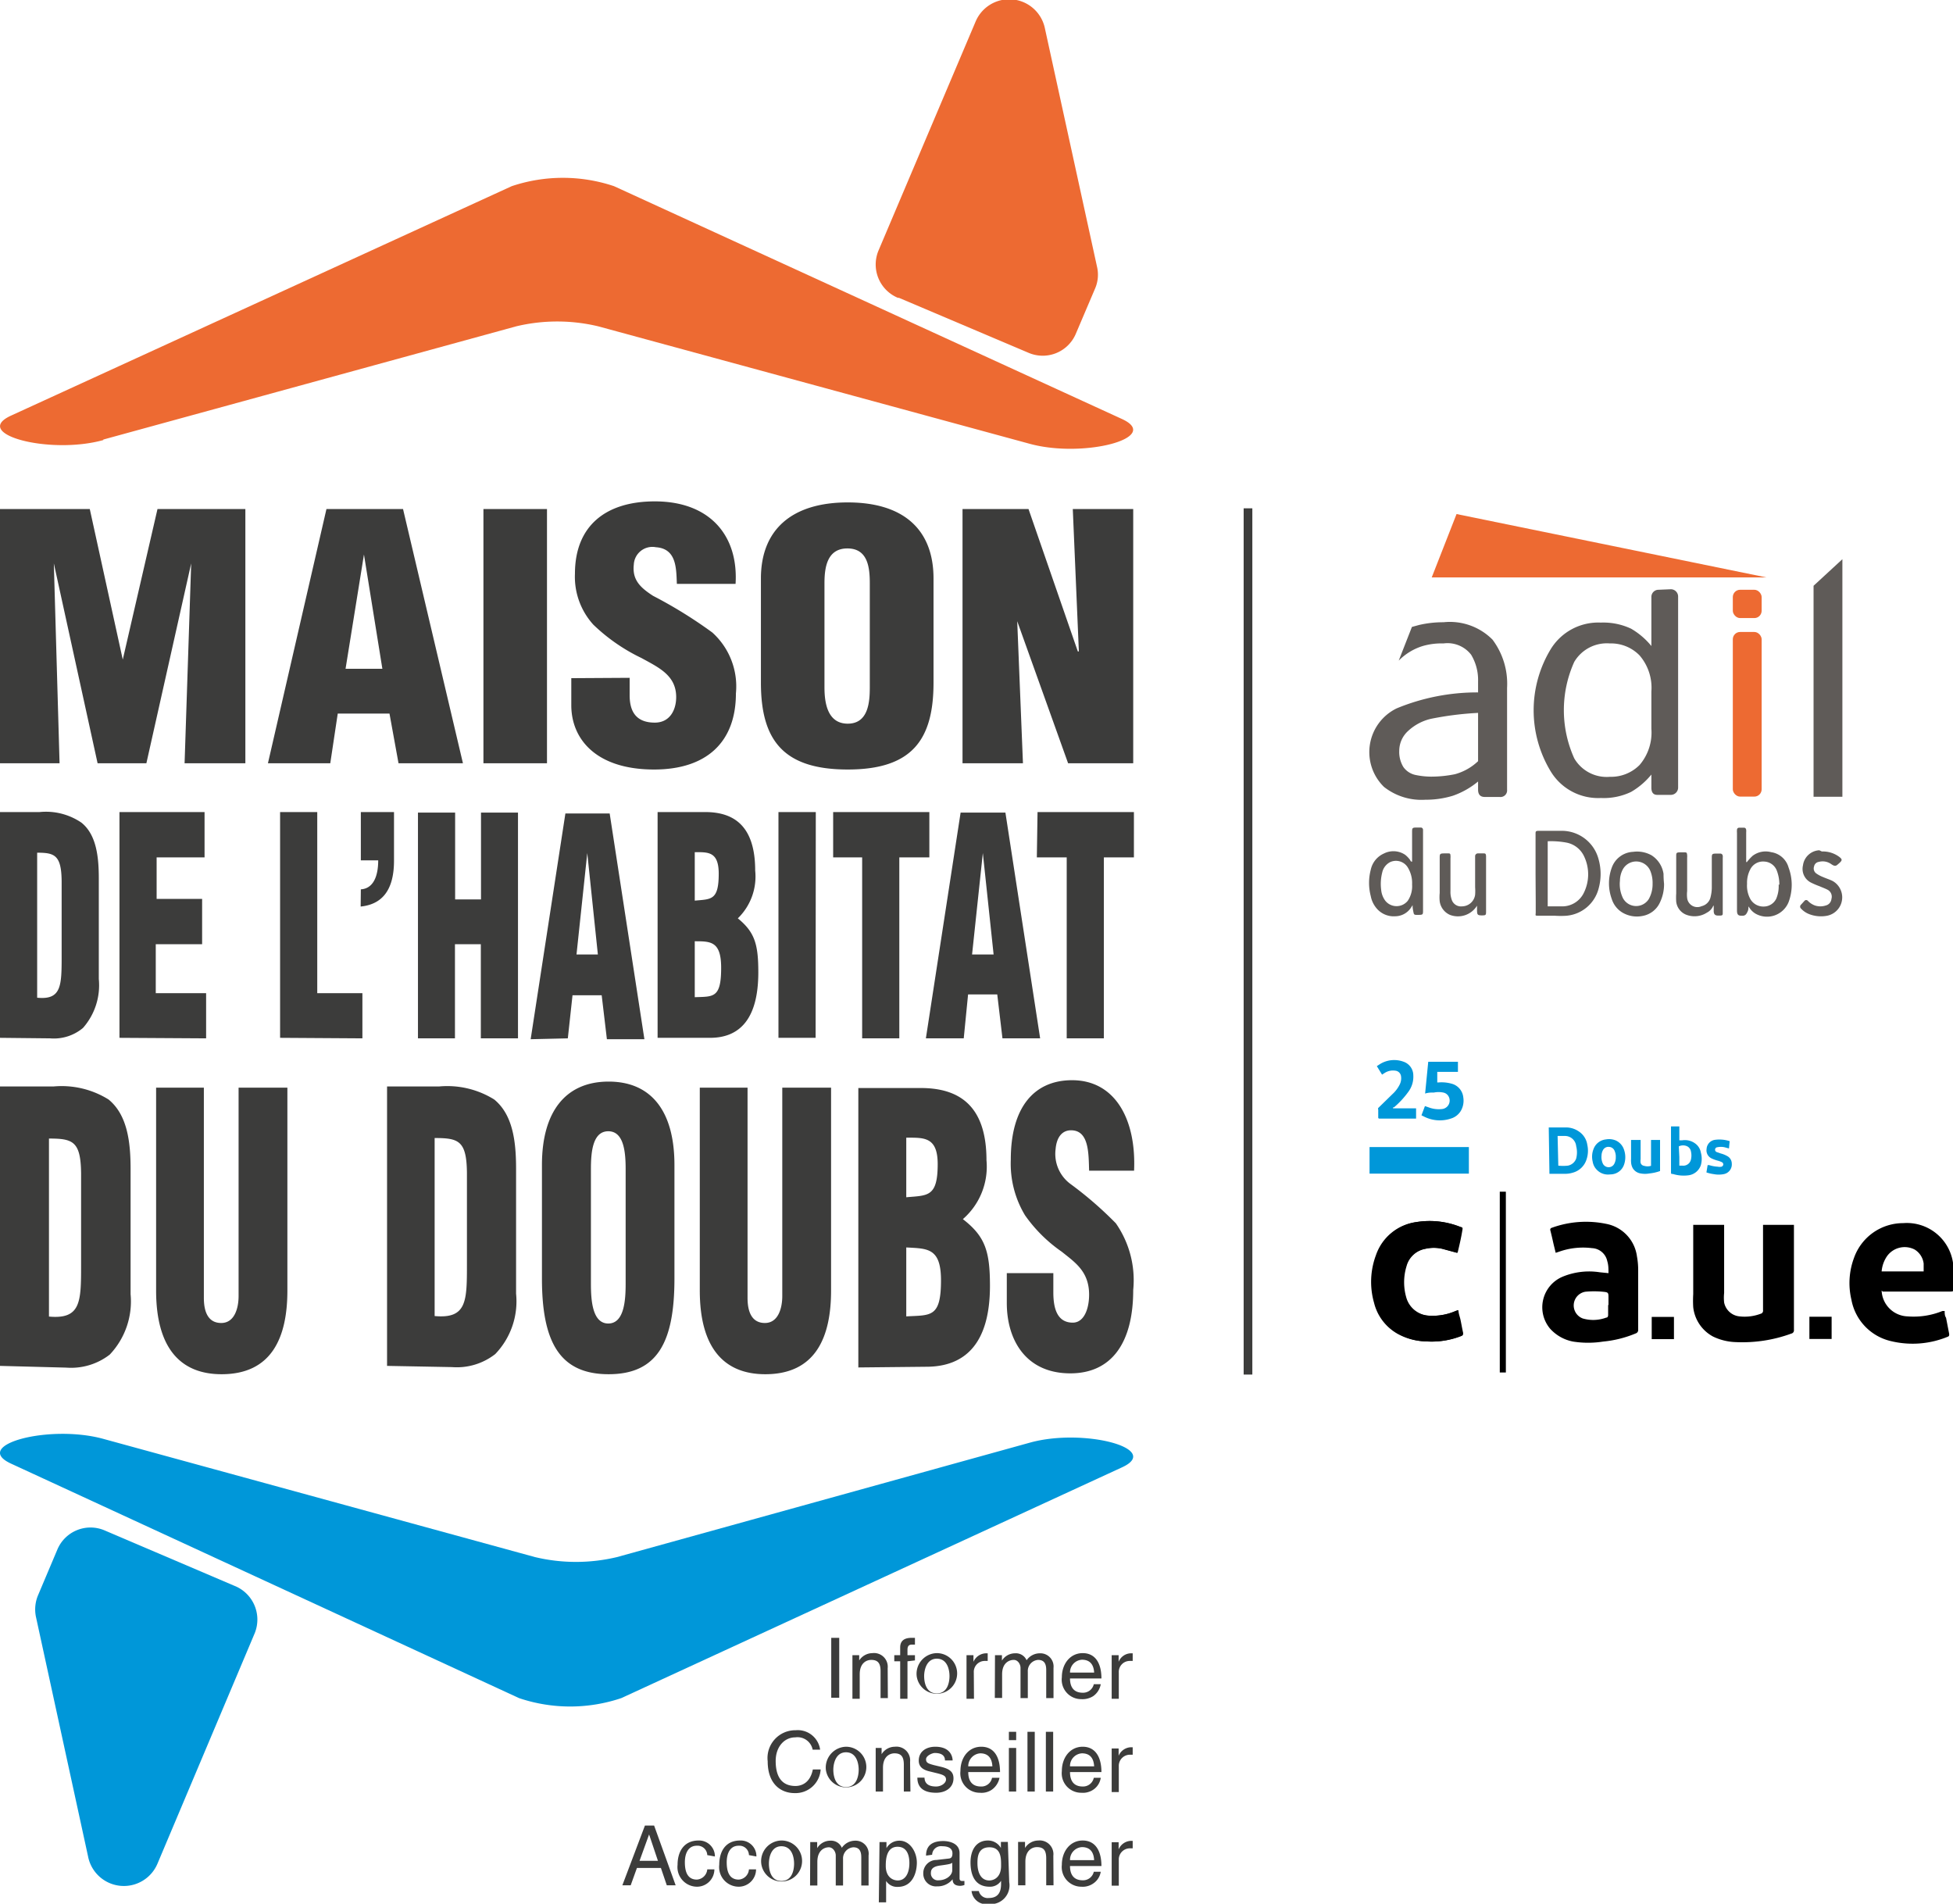 <svg id="Calque_1" data-name="Calque 1" xmlns="http://www.w3.org/2000/svg" viewBox="0 0 112.47 109.62"><defs><style>.cls-1{fill:#3c3c3b;}.cls-2{fill:#0097d9;}.cls-3{fill:#ed6a32;}.cls-4{fill:#5f5b58;}</style></defs><title>MHD_logo_horizontal</title><path class="cls-1" d="M116.08,74.64h3.75V60h-3.48l.35,8.2h-.06L113.8,60H110V74.64h3.48l-.33-8.18,0,0ZM108.33,64c0-2.82-1.73-4.38-4.94-4.38s-5,1.56-5,4.38v6c0,3.31,1.29,5,5,5s4.94-1.72,4.94-5Zm-3.67,6.27c0,.84-.08,2.09-1.27,2.09s-1.34-1.25-1.34-2.09v-6c0-.9.15-2,1.32-2s1.29,1.08,1.29,2Zm-17.19-.53v1.56c0,1.94,1.42,3.7,4.77,3.7,3,0,4.71-1.56,4.71-4.38a4.18,4.18,0,0,0-1.36-3.51A26.15,26.15,0,0,0,92.18,65c-.73-.47-1.21-.92-1.11-1.8a1.07,1.07,0,0,1,1.27-1c1.21.08,1.17,1.25,1.21,2.11h3.38c.17-2.76-1.46-4.75-4.65-4.75-2.83,0-4.6,1.41-4.6,4.17a4.1,4.1,0,0,0,1.06,2.93,10.55,10.55,0,0,0,2.77,1.92c1,.55,2,1,2,2.25,0,.75-.37,1.47-1.23,1.47-1.16,0-1.45-.74-1.45-1.58v-1ZM86.07,60H82.41V74.64h3.66ZM76.59,69.2H74.47l1.06-6.58h0Zm-3,5.44.43-2.86H77l.52,2.86h3.71L77.78,60H73.37L70,74.64Zm-15.59,0-.33-11.51h0l2.52,11.51H63l2.58-11.51h0l-.38,11.51h3.5V60H63.64l-2,8.67h0L59.74,60H54.57V74.64Z" transform="translate(-54.57 -30.69)"/><path class="cls-2" d="M68.06,122l-7.45-3.18a2.07,2.07,0,0,0-2.73,1.08l-1.12,2.65a2.1,2.1,0,0,0-.12,1.24l3,13.79a2.1,2.1,0,0,0,4,.42l5.6-13.27A2.09,2.09,0,0,0,68.06,122" transform="translate(-54.57 -30.69)"/><path class="cls-2" d="M113.88,113.76,90.1,120.35a10.17,10.17,0,0,1-4.72,0l-24.87-6.81c-3.12-.85-7.62.36-5.3,1.43l29.25,13.5a9.21,9.21,0,0,0,5.89,0l28.84-13.29c2.32-1.07-2.21-2.28-5.31-1.42" transform="translate(-54.57 -30.69)"/><path class="cls-3" d="M106.34,47.84,113.79,51a2.07,2.07,0,0,0,2.73-1.08l1.12-2.63a2,2,0,0,0,.11-1.22l-3-13.72a2.1,2.1,0,0,0-4-.41l-5.59,13.18a2.08,2.08,0,0,0,1.12,2.72" transform="translate(-54.57 -30.69)"/><path class="cls-3" d="M60.52,56,84.3,49.48a10.17,10.17,0,0,1,4.72,0l24.87,6.77c3.11.84,7.61-.36,5.3-1.43L89.93,41.41a9.27,9.27,0,0,0-5.89,0L55.21,54.62c-2.32,1.06,2.21,2.27,5.31,1.41" transform="translate(-54.57 -30.69)"/><path class="cls-1" d="M119,137.8a.64.64,0,0,1,.64-.68h.16v-.43l-.11,0a.8.8,0,0,0-.7.49h0v-.41h-.4v2.5H119Zm-2.81,0a.73.73,0,0,1,.69-.75c.52,0,.68.36.7.75Zm1.37.67a.63.63,0,0,1-.64.49c-.49,0-.73-.3-.73-.82H118c0-.89-.36-1.47-1.08-1.47s-1.2.62-1.2,1.4a1.13,1.13,0,0,0,1.12,1.26,1.06,1.06,0,0,0,.68-.18,1,1,0,0,0,.44-.68Zm-2.33-.92a.79.79,0,0,0-.87-.88.91.91,0,0,0-.76.43h0v-.35h-.4v2.5h.42v-1.36c0-.68.42-.84.66-.84.42,0,.54.22.54.66v1.54h.42Zm-2.62-.8h-.4v.35h0a.85.85,0,0,0-.75-.43c-.67,0-1,.55-1,1.26s.24,1.4,1.1,1.4a.75.75,0,0,0,.66-.34v0h0v.11c0,.29,0,.88-.71.88a.52.52,0,0,1-.57-.4h-.42a.86.86,0,0,0,1,.75,1.08,1.08,0,0,0,1.17-1.26ZM110.86,138c0-.32,0-.94.69-.94s.67.66.67,1.07c0,.66-.41.84-.68.84-.46,0-.68-.42-.68-1m-1.45.4c0,.33-.38.59-.78.59a.4.4,0,0,1-.45-.44c0-.32.33-.38.53-.41.53-.07.63-.1.7-.16Zm-1.16-.88a.51.51,0,0,1,.58-.49c.4,0,.59.15.59.41s-.12.29-.22.3l-.7.08a.76.76,0,0,0-.76.79.73.73,0,0,0,.79.73,1.11,1.11,0,0,0,.9-.41c0,.19.07.38.45.38a.78.78,0,0,0,.23-.05V139l-.14,0c-.09,0-.14-.05-.14-.15v-1.45c0-.64-.73-.7-.93-.7-.62,0-1,.24-1,.84Zm-3.07,2.74h.42V139h0a.75.75,0,0,0,.67.34c.85,0,1.1-.81,1.1-1.4s-.38-1.26-1-1.26a.85.85,0,0,0-.75.43h0v-.35h-.4Zm.4-2.13c0-.41.07-1.07.68-1.07s.68.62.68.94c0,.55-.21,1-.67,1-.27,0-.69-.18-.69-.84m-4.36,1.13h.42v-1.36c0-.68.42-.84.66-.84s.4.26.4.47v1.73h.42v-1.53a.64.64,0,0,1,.59-.67c.36,0,.46.24.46.58v1.62h.42v-1.73a.75.75,0,0,0-.77-.85.93.93,0,0,0-.77.41.67.67,0,0,0-.66-.41.88.88,0,0,0-.76.43h0v-.35h-.4ZM98.85,138c0-.34.12-1,.72-1s.73.62.73,1-.12,1-.73,1-.72-.63-.72-1m-.44,0a1.18,1.18,0,1,0,1.16-1.33A1.19,1.19,0,0,0,98.41,138m-.28-.41a.9.9,0,0,0-.94-.92c-.83,0-1.2.62-1.2,1.4a1.13,1.13,0,0,0,1.12,1.26,1,1,0,0,0,1-1h-.41a.63.63,0,0,1-.59.59c-.58,0-.69-.53-.69-1s.17-.95.69-.95a.55.55,0,0,1,.59.54Zm-2.39,0a.91.91,0,0,0-.94-.92c-.83,0-1.21.62-1.21,1.4a1.13,1.13,0,0,0,1.12,1.26,1,1,0,0,0,1-1h-.41a.64.64,0,0,1-.6.59c-.58,0-.69-.53-.69-1s.17-.95.69-.95a.56.56,0,0,1,.6.54Zm-4.34.25.55-1.52h0l.51,1.52Zm1.23.41.34,1h.51l-1.24-3.44h-.53l-1.3,3.44h.48l.36-1Z" transform="translate(-54.57 -30.69)"/><path class="cls-1" d="M119,132.4a.64.64,0,0,1,.64-.67h.16v-.43l-.11,0a.8.8,0,0,0-.7.49h0v-.42h-.4v2.51H119Zm-2.81,0a.73.73,0,0,1,.69-.75c.52,0,.68.36.7.75Zm1.37.66a.63.63,0,0,1-.64.5c-.49,0-.73-.3-.73-.83H118c0-.88-.36-1.46-1.08-1.46s-1.2.62-1.2,1.4a1.12,1.12,0,0,0,1.12,1.25,1.07,1.07,0,0,0,.68-.17,1,1,0,0,0,.44-.69Zm-2.34-2.65h-.42v3.44h.42Zm-1.06,0h-.42v3.44h.42Zm-1.07,0h-.42v.48h.42Zm0,.93h-.42v2.51h.42Zm-2.76,1.06a.74.74,0,0,1,.69-.75c.52,0,.68.36.7.75Zm1.37.66a.62.62,0,0,1-.64.5c-.49,0-.73-.3-.73-.83h1.83c0-.88-.35-1.46-1.08-1.46s-1.2.62-1.2,1.4a1.12,1.12,0,0,0,1.12,1.25,1.05,1.05,0,0,0,.68-.17,1.11,1.11,0,0,0,.45-.69Zm-2.27-1c0-.13-.06-.79-1-.79-.49,0-.95.25-.95.8,0,.35.23.52.58.61l.49.12c.36.09.5.16.5.36s-.27.4-.57.4c-.6,0-.66-.32-.67-.51h-.41c0,.3.09.87,1.08.87.57,0,1-.31,1-.83,0-.34-.18-.53-.7-.66l-.42-.1c-.33-.09-.46-.13-.46-.34s.37-.36.5-.36c.53,0,.59.27.59.43Zm-2.45.08a.79.79,0,0,0-.88-.87.9.9,0,0,0-.76.43h0v-.36H105v2.51h.42v-1.37c0-.68.42-.83.66-.83.41,0,.54.22.54.66v1.54H107Zm-4.42.45c0-.33.13-1,.73-1s.73.63.73,1-.12,1-.73,1-.73-.62-.73-1m-.43,0a1.17,1.17,0,1,0,1.16-1.32,1.2,1.2,0,0,0-1.16,1.32m-.33-1.15a1.3,1.3,0,0,0-1.41-1.12,1.6,1.6,0,0,0-1.61,1.79c0,1.32.77,1.83,1.55,1.83a1.45,1.45,0,0,0,1.5-1.36h-.45c-.16.8-.68.95-1,.95-.85,0-1.14-.62-1.14-1.44s.5-1.36,1.13-1.36a.89.89,0,0,1,1,.71Z" transform="translate(-54.57 -30.69)"/><path class="cls-1" d="M119,127a.63.63,0,0,1,.64-.67h.16v-.44h-.11a.78.78,0,0,0-.7.49h0V126h-.4v2.51H119Zm-2.81,0a.73.73,0,0,1,.69-.74c.52,0,.68.36.7.74Zm1.37.67a.63.63,0,0,1-.64.49c-.49,0-.73-.3-.73-.82H118c0-.89-.36-1.46-1.08-1.46s-1.2.62-1.2,1.39a1.12,1.12,0,0,0,1.12,1.26,1.15,1.15,0,0,0,.68-.17,1.06,1.06,0,0,0,.44-.69Zm-5.7.79h.42V127.1c0-.68.43-.83.67-.83s.39.25.39.46v1.74h.42v-1.53a.64.64,0,0,1,.59-.67c.36,0,.47.23.47.58v1.62h.42v-1.74a.76.76,0,0,0-.78-.84.93.93,0,0,0-.77.4.67.67,0,0,0-.66-.4.89.89,0,0,0-.76.42h0V126h-.4ZM110.65,127a.63.63,0,0,1,.64-.67h.16v-.44h-.11a.81.81,0,0,0-.71.49h0V126h-.4v2.51h.43Zm-2.86.2c0-.33.13-1,.73-1s.73.63.73,1-.12,1-.73,1-.73-.62-.73-1m-.43,0a1.17,1.17,0,1,0,1.16-1.32,1.19,1.19,0,0,0-1.16,1.32m-.1-.9V126h-.43v-.31c0-.2.07-.3.25-.3h.18V125h-.2c-.41,0-.65.17-.65.55V126h-.34v.35h.34v2.16h.42v-2.16Zm-1.57.45a.79.79,0,0,0-.88-.87.92.92,0,0,0-.76.42h0V126h-.39v2.51h.42V127.1c0-.68.42-.83.66-.83.41,0,.54.22.54.65v1.55h.42ZM102.9,125h-.46v3.45h.46Z" transform="translate(-54.57 -30.69)"/><path class="cls-1" d="M112.55,104v1.72c0,2.12,1.09,4.05,3.66,4.05,2.34,0,3.62-1.71,3.62-4.8a5.73,5.73,0,0,0-1-3.84,21.29,21.29,0,0,0-2.62-2.27,2.15,2.15,0,0,1-.85-2c.06-.71.4-1.14,1-1.08.93.09.9,1.38.93,2.32h2.59c.13-3-1.12-5.21-3.57-5.21-2.17,0-3.53,1.54-3.53,4.57a5.76,5.76,0,0,0,.82,3.21,8.47,8.47,0,0,0,2.12,2.1c.74.6,1.57,1.12,1.57,2.47,0,.81-.29,1.61-.94,1.61-.9,0-1.12-.82-1.12-1.74V104Zm-4.64,5.39c2.29,0,3.67-1.4,3.67-4.66,0-2-.28-2.85-1.56-3.84v0a4,4,0,0,0,1.36-3.39c0-3.23-1.66-4.16-3.79-4.16H104v16.09Zm-1.15-13.19c1,0,1.81-.07,1.81,1.52,0,1.91-.58,1.8-1.81,1.91Zm0,6.32c1.2.07,2,0,2,1.89,0,2.17-.59,2-2,2.08ZM94.87,105c0,3.3,1.39,4.82,3.77,4.82,2.88,0,3.79-2.1,3.79-4.82V93.32H99.62v12c0,.69-.23,1.55-1,1.55s-1-.67-1-1.44V93.32H94.87Zm-1.46-7.23c0-3.09-1.33-4.8-3.79-4.8s-3.84,1.71-3.84,4.8v6.54c0,3.62,1,5.51,3.84,5.51s3.79-1.89,3.79-5.51ZM90.6,104.6c0,.92-.07,2.3-1,2.3s-1-1.38-1-2.3V98c0-1,.11-2.17,1-2.17s1,1.18,1,2.17Zm-11-8.38c1.38,0,1.84.15,1.86,2v5.25c0,2.14,0,3.17-1.86,3Zm1,13.19a3.59,3.59,0,0,0,2.49-.75,4.38,4.38,0,0,0,1.2-3.48V98c0-1.54-.17-3.11-1.26-4a5.12,5.12,0,0,0-3.17-.75h-3v16.09ZM63.56,105c0,3.3,1.39,4.82,3.77,4.82,2.88,0,3.79-2.1,3.79-4.82V93.32H68.31v12c0,.69-.23,1.55-1,1.55s-1-.67-1-1.44V93.32H63.56Zm-6.17-8.75c1.37,0,1.83.15,1.85,2v5.25c0,2.14,0,3.17-1.85,3Zm1,13.19a3.63,3.63,0,0,0,2.5-.75,4.45,4.45,0,0,0,1.2-3.48V98c0-1.54-.18-3.11-1.27-4a5.11,5.11,0,0,0-3.16-.75H54.57v16.09Z" transform="translate(-54.57 -30.69)"/><path class="cls-1" d="M114.28,80.06H116V90.48h2.14V80.06h1.73V77.45h-5.55Zm-2.49,5.59h-1.24l.62-5.84h0Zm-1.72,4.83.25-2.53H112l.3,2.53h2.17l-2-13h-2.58l-2,13Zm-7.52-10.42h1.67V90.48h2.14V80.06h1.73V77.45h-5.54Zm-1-2.61H99.4v13h2.14Zm-6.09,13c1.74,0,2.78-1.13,2.78-3.77,0-1.61-.2-2.31-1.18-3.11v0a3.35,3.35,0,0,0,1-2.75c0-2.62-1.27-3.37-2.88-3.37H92.44v13Zm-.88-10.69c.76,0,1.38-.05,1.38,1.24,0,1.55-.44,1.46-1.38,1.55Zm0,5.13c.92,0,1.52,0,1.52,1.53,0,1.76-.45,1.65-1.52,1.69ZM89,85.65H87.77l.62-5.84h0Zm-1.73,4.83L87.54,88h1.68l.3,2.53h2.16l-2-13H87.13l-2,13Zm-6.5,0V85.06h1.49v5.42H84.4v-13H82.27v5H80.78v-5H78.64v13Zm-5.43-7.59c1.19-.12,1.92-.89,1.92-2.64v-2.8H75.35v2.78h1c0,1-.33,1.63-1,1.67Zm.1,7.59v-2.6H72.84V77.45H70.7v13Zm-9,0v-2.6h-2.9V85.06h2.67V82.45H63.59V80.06h2.76V77.45h-4.9v13ZM56.71,79.79c1,0,1.4.13,1.41,1.66V85.7c0,1.74,0,2.58-1.41,2.44Zm.74,10.69a2.61,2.61,0,0,0,1.9-.6,3.72,3.72,0,0,0,.91-2.82V81.27c0-1.25-.14-2.52-1-3.21a3.63,3.63,0,0,0-2.41-.61H54.57v13Z" transform="translate(-54.57 -30.69)"/><rect class="cls-1" x="71.62" y="29.27" width="0.5" height="49.88"/><path class="cls-4" d="M143,81V78.71c0-.14,0-.18.19-.18.45,0,.9,0,1.35,0a2.19,2.19,0,0,1,2.09,1.64,3.13,3.13,0,0,1,0,1.69,2.1,2.1,0,0,1-1.85,1.56,4.87,4.87,0,0,1-.66,0c-.3,0-.59,0-.89,0s-.22,0-.22-.2,0-.38,0-.57Zm.7-1.87v3.75c.3,0,.59,0,.87,0a1.38,1.38,0,0,0,1.22-.8,2.4,2.4,0,0,0,0-2.09,1.41,1.41,0,0,0-1-.78A4.92,4.92,0,0,0,143.72,79.13Z" transform="translate(-54.57 -30.69)"/><path class="cls-4" d="M155.17,80.33a2.82,2.82,0,0,1,.33-.36,1.24,1.24,0,0,1,1.07-.21,1.22,1.22,0,0,1,1,.88,2.84,2.84,0,0,1,0,2,1.34,1.34,0,0,1-1.92.65,1.05,1.05,0,0,1-.32-.31l-.07-.1c0,.11,0,.2-.05.3s-.1.24-.29.24-.32,0-.32-.3V78.64a.86.86,0,0,1,0-.16c0-.08.05-.13.13-.13H155c.08,0,.12.05.13.13a.62.62,0,0,1,0,.13v1.72Zm1.87,1.3a2.22,2.22,0,0,0-.14-.79.81.81,0,0,0-.73-.54.82.82,0,0,0-.81.46,1.64,1.64,0,0,0-.18.82,1.6,1.6,0,0,0,.19.88.86.86,0,0,0,.78.43.8.8,0,0,0,.71-.45A1.83,1.83,0,0,0,157,81.63Z" transform="translate(-54.57 -30.69)"/><path class="cls-4" d="M135.89,80.31V78.62c0-.25,0-.28.28-.28h.22a.13.13,0,0,1,.13.13v4.63c0,.25,0,.27-.27.27h-.09c-.11,0-.17,0-.19-.15a1.92,1.92,0,0,1-.05-.32l0-.09-.11.17a1.1,1.1,0,0,1-.88.47,1.29,1.29,0,0,1-1.08-.45,1.52,1.52,0,0,1-.34-.71,3,3,0,0,1,0-1.52,1.32,1.32,0,0,1,.75-.93,1.21,1.21,0,0,1,1.23.07,1.52,1.52,0,0,1,.3.32s0,.05.06.07Zm0,1.31a1.72,1.72,0,0,0-.26-1,.8.8,0,0,0-1-.29.88.88,0,0,0-.46.6,2.64,2.64,0,0,0-.06,1,1.22,1.22,0,0,0,.24.63.83.83,0,0,0,1.29,0A1.5,1.5,0,0,0,135.89,81.62Z" transform="translate(-54.57 -30.69)"/><path class="cls-4" d="M150.4,81.58a2.41,2.41,0,0,1-.23,1.06,1.36,1.36,0,0,1-1,.79,1.64,1.64,0,0,1-1.18-.2,1.4,1.4,0,0,1-.6-.77,2.62,2.62,0,0,1,0-1.81,1.37,1.37,0,0,1,1.23-.91,1.71,1.71,0,0,1,1.06.2,1.53,1.53,0,0,1,.69,1.07C150.37,81.2,150.38,81.39,150.4,81.58Zm-.66,0a1.83,1.83,0,0,0-.13-.74.88.88,0,0,0-1.59-.08,1.41,1.41,0,0,0-.16.64,1.85,1.85,0,0,0,.17,1,.86.86,0,0,0,1.49.06A1.75,1.75,0,0,0,149.74,81.59Z" transform="translate(-54.57 -30.69)"/><path class="cls-4" d="M153.24,82.83a.78.78,0,0,1-.37.41,1.32,1.32,0,0,1-1.11.15.92.92,0,0,1-.66-.78,3.71,3.71,0,0,1,0-.48V80c0-.19,0-.23.23-.23h.24c.11,0,.15,0,.16.16a.61.61,0,0,1,0,.14V82a1.75,1.75,0,0,0,0,.4.59.59,0,0,0,.83.47.69.69,0,0,0,.52-.53,2.33,2.33,0,0,0,.07-.53c0-.56,0-1.13,0-1.69,0-.25,0-.28.28-.28h.21a.14.14,0,0,1,.14.13.41.41,0,0,1,0,.11v3.17c0,.12,0,.16-.17.16h-.1c-.17,0-.24-.07-.25-.24v-.31Z" transform="translate(-54.57 -30.69)"/><path class="cls-4" d="M139.63,82.84a1.29,1.29,0,0,1-1.56.53,1,1,0,0,1-.59-.78,2.52,2.52,0,0,1,0-.48c0-.67,0-1.35,0-2,0-.25,0-.28.28-.28h.21c.08,0,.13,0,.13.13a.76.76,0,0,1,0,.15V82a1.32,1.32,0,0,0,.07.49.56.56,0,0,0,.6.39.77.77,0,0,0,.75-.67,3,3,0,0,0,0-.43V80a.16.16,0,0,1,.17-.17h.3c.11,0,.15,0,.16.16v3.16c0,.23,0,.25-.25.25s-.26-.06-.27-.26v-.28Z" transform="translate(-54.57 -30.69)"/><path class="cls-4" d="M159.49,79.72a1.58,1.58,0,0,1,1,.31c.18.14.18.2,0,.36s-.22.22-.46.06a.84.84,0,0,0-.72-.13.32.32,0,0,0-.27.26.35.35,0,0,0,.12.4,1.83,1.83,0,0,0,.39.21c.18.08.38.14.56.23a1.08,1.08,0,0,1-.32,2,1.88,1.88,0,0,1-1.05-.1,1.25,1.25,0,0,1-.45-.31.15.15,0,0,1,0-.23l.19-.21a.13.13,0,0,1,.21,0,1.07,1.07,0,0,0,.4.26,1,1,0,0,0,.62,0,.43.43,0,0,0,.33-.38.45.45,0,0,0-.21-.52c-.15-.08-.32-.14-.48-.21a4.73,4.73,0,0,1-.47-.2.88.88,0,0,1-.48-1,1,1,0,0,1,.94-.87Z" transform="translate(-54.57 -30.69)"/><rect class="cls-3" x="99.79" y="36.39" width="1.66" height="9.48" rx="0.42"/><rect class="cls-3" x="99.79" y="33.96" width="1.66" height="1.63" rx="0.42"/><path class="cls-4" d="M150.08,64.65a.41.41,0,0,0-.41.41v2.27c0,.19,0,.38,0,.56h0a4.26,4.26,0,0,0-1.17-1,3.76,3.76,0,0,0-1.74-.35,3.21,3.21,0,0,0-2.88,1.52,6.79,6.79,0,0,0,0,7.06,3.19,3.19,0,0,0,2.88,1.52,3.64,3.64,0,0,0,1.74-.35,4.26,4.26,0,0,0,1.17-1v.75c0,.28.11.42.34.42h.78a.42.42,0,0,0,.42-.42v-11a.42.42,0,0,0-.42-.42Zm-.41,8a2.87,2.87,0,0,1-.68,2.09,2.32,2.32,0,0,1-1.71.68,2.16,2.16,0,0,1-2.05-1.06,6.74,6.74,0,0,1,0-5.56,2.18,2.18,0,0,1,2.05-1.06,2.29,2.29,0,0,1,1.71.69,2.85,2.85,0,0,1,.68,2.08Z" transform="translate(-54.57 -30.69)"/><polygon class="cls-3" points="91.16 33.25 101.73 33.25 83.88 29.6 82.45 33.25 91.16 33.25"/><path class="cls-4" d="M140.52,67.52a3.46,3.46,0,0,0-2.82-1,6.12,6.12,0,0,0-1.42.16l-.4.11-.76,1.94a3.31,3.31,0,0,1,1.38-.84,3.9,3.9,0,0,1,1.2-.15,1.72,1.72,0,0,1,1.59.65,2.82,2.82,0,0,1,.4,1.53v.64a12.14,12.14,0,0,0-4.69.92,2.8,2.8,0,0,0-.73,4.52,3.48,3.48,0,0,0,2.38.74,5.31,5.31,0,0,0,1.59-.23,4.67,4.67,0,0,0,1.45-.82v.47c0,.28.13.42.38.42h.86a.38.38,0,0,0,.43-.42V70.3a4.23,4.23,0,0,0-.84-2.78m-.83,7a3.12,3.12,0,0,1-1.33.75,6.87,6.87,0,0,1-1.38.14,4.45,4.45,0,0,1-.91-.1,1.15,1.15,0,0,1-.68-.45,1.66,1.66,0,0,1-.24-.94,1.55,1.55,0,0,1,.51-1.14,2.89,2.89,0,0,1,1.32-.7,18.33,18.33,0,0,1,2.71-.34Z" transform="translate(-54.57 -30.69)"/><polygon class="cls-4" points="104.44 33.73 104.44 45.88 106.1 45.88 106.1 32.2 104.44 33.73"/><path class="cls-2" d="M143.76,95.61h1a1.29,1.29,0,0,1,.73.23,1.11,1.11,0,0,1,.49.77,1.57,1.57,0,0,1-.05.86,1.14,1.14,0,0,1-.77.74,1.49,1.49,0,0,1-.47.07h-.89Zm.55,2.2a2.53,2.53,0,0,0,.55,0,.63.63,0,0,0,.48-.41,1.43,1.43,0,0,0,0-.71.65.65,0,0,0-.64-.59c-.14,0-.29,0-.43,0h0Z" transform="translate(-54.57 -30.69)"/><path class="cls-2" d="M150.76,95.55l.52,0v.8l.17,0a1,1,0,0,1,.79.22.81.81,0,0,1,.28.49,1.35,1.35,0,0,1,0,.72.87.87,0,0,1-.75.59,2.09,2.09,0,0,1-.86-.08c-.11,0-.11,0-.11-.15V95.55Zm.52,1.76v.5s0,0,0,0l.18,0a.45.45,0,0,0,.49-.36,1,1,0,0,0,0-.45.41.41,0,0,0-.21-.3.56.56,0,0,0-.49,0s0,0,0,0Z" transform="translate(-54.57 -30.69)"/><path class="cls-2" d="M147.23,98.32a.88.88,0,0,1-.7-.27.85.85,0,0,1-.24-.47,1.21,1.21,0,0,1,.05-.73.85.85,0,0,1,.71-.55,1,1,0,0,1,.57.06.88.88,0,0,1,.48.55,1.31,1.31,0,0,1,0,.83.83.83,0,0,1-.71.57Zm.39-1a.76.76,0,0,0-.06-.34.36.36,0,0,0-.33-.25.35.35,0,0,0-.35.19.67.67,0,0,0-.08.3.89.89,0,0,0,.07.46.37.37,0,0,0,.33.22.36.36,0,0,0,.33-.19A.77.77,0,0,0,147.62,97.31Z" transform="translate(-54.57 -30.69)"/><path class="cls-2" d="M148.53,96.33h.52v0c0,.37,0,.74,0,1.1a.78.78,0,0,0,0,.22.24.24,0,0,0,.2.17.68.68,0,0,0,.4,0s0,0,0,0V96.33h.52v0c0,.57,0,1.15,0,1.72,0,0,0,.06,0,.07a2.54,2.54,0,0,1-.62.14,1.35,1.35,0,0,1-.49,0,.64.64,0,0,1-.46-.3.79.79,0,0,1-.1-.37.76.76,0,0,1,0-.15V96.33Z" transform="translate(-54.57 -30.69)"/><path class="cls-2" d="M154.14,96.82l-.26-.07a1,1,0,0,0-.41,0,.14.14,0,0,0-.13.16.14.14,0,0,0,.1.12l.23.08a1.51,1.51,0,0,1,.37.15.49.49,0,0,1,.26.42.57.57,0,0,1-.47.62,1.5,1.5,0,0,1-.56,0,2.23,2.23,0,0,1-.43-.1l0,0,.07-.42.09,0a2,2,0,0,0,.49.09.54.54,0,0,0,.22,0,.15.15,0,0,0,.1-.12.14.14,0,0,0-.08-.14,1.25,1.25,0,0,0-.25-.09,2.09,2.09,0,0,1-.35-.13.51.51,0,0,1-.28-.54.56.56,0,0,1,.51-.53,1.9,1.9,0,0,1,.82.08s0,0,0,0S154.15,96.68,154.14,96.82Z" transform="translate(-54.57 -30.69)"/><path class="cls-2" d="M136.43,94.91l.2-.53.23.08a1.64,1.64,0,0,0,.76.09.49.49,0,0,0,.38-.71.44.44,0,0,0-.32-.24,1.35,1.35,0,0,0-.53,0c-.17,0-.34,0-.51.06h0l.18-1.83h1.71v.58h-1.19l0,.61h.06a2.12,2.12,0,0,1,.83.09.91.91,0,0,1,.61.78,1.17,1.17,0,0,1-.14.76,1,1,0,0,1-.58.45,2,2,0,0,1-1.57-.13S136.44,94.92,136.43,94.91Z" transform="translate(-54.57 -30.69)"/><path class="cls-2" d="M134.79,94.51h1.33v.59H134s-.06,0-.06-.06v-.46a.1.1,0,0,1,0-.09l.82-.8a1.85,1.85,0,0,0,.4-.52.8.8,0,0,0,.09-.53.37.37,0,0,0-.34-.3.88.88,0,0,0-.61.14l-.14.09-.3-.49.2-.13a1.56,1.56,0,0,1,1.35-.12.83.83,0,0,1,.55.78,1.45,1.45,0,0,1-.28.94,5,5,0,0,1-.83.9l-.05,0Z" transform="translate(-54.57 -30.69)"/><rect class="cls-2" x="78.87" y="66.05" width="5.72" height="1.53"/><rect x="86.37" y="68.62" width="0.35" height="10.41"/><path d="M162.93,105a1.55,1.55,0,0,0,1.5,1.49,4.39,4.39,0,0,0,2-.31l.13,0c0,.14,0,.27.08.39l.18.93c0,.09,0,.13-.08.16a5.3,5.3,0,0,1-3.29.25,3,3,0,0,1-2.26-2.38,4.14,4.14,0,0,1,.15-2.41,3,3,0,0,1,2.83-2,2.69,2.69,0,0,1,2.9,2.63c0,.38,0,.76,0,1.14,0,.13,0,.17-.17.17h-3.91Zm2.42-1.1c0-.16,0-.31,0-.45a1.1,1.1,0,0,0-.52-.81,1.25,1.25,0,0,0-1.58.37,1.81,1.81,0,0,0-.32.89Z" transform="translate(-54.57 -30.69)"/><path d="M152.09,101.22h1.77v.16c0,1.25,0,2.51,0,3.76a2.56,2.56,0,0,0,0,.55,1,1,0,0,0,.89.8,2.61,2.61,0,0,0,1.21-.15.18.18,0,0,0,.14-.21v-4.91h1.78v.15c0,2,0,3.93,0,5.9a.19.19,0,0,1-.15.21,8.2,8.2,0,0,1-3.22.49,3.23,3.23,0,0,1-1.29-.32,2.19,2.19,0,0,1-1.14-1.69,6.3,6.3,0,0,1,0-.75v-4Z" transform="translate(-54.57 -30.69)"/><path d="M147.2,104c0-.25,0-.47-.07-.69a.94.94,0,0,0-.88-.75,4.14,4.14,0,0,0-1.88.2l-.21.07-.12-.49c-.06-.27-.12-.54-.19-.81a.11.11,0,0,1,.08-.14,5.76,5.76,0,0,1,3.13-.23,2.2,2.2,0,0,1,1.78,1.88,4.36,4.36,0,0,1,.07.81c0,1.14,0,2.28,0,3.42a.2.2,0,0,1-.14.2,6.41,6.41,0,0,1-1.88.47,5.57,5.57,0,0,1-1.73,0,2.37,2.37,0,0,1-1.32-.74,1.91,1.91,0,0,1,.73-3,4,4,0,0,1,2.13-.25Zm0,1.83v-.39c0-.32,0-.34-.33-.37a5.35,5.35,0,0,0-1,0,.8.8,0,0,0-.15,1.54,2.15,2.15,0,0,0,1.35-.05c.08,0,.11-.07.11-.16S147.18,106,147.18,105.84Z" transform="translate(-54.57 -30.69)"/><path d="M138.47,102.83l-.85-.23a2.2,2.2,0,0,0-1,0,1.38,1.38,0,0,0-1.08,1,3,3,0,0,0,0,1.85,1.41,1.41,0,0,0,1.33,1,3.31,3.31,0,0,0,1.49-.26l.16-.06c0,.18.07.35.11.52s.1.53.16.79c0,.1,0,.14-.1.18a4.61,4.61,0,0,1-2,.31,3.53,3.53,0,0,1-1.64-.44,2.82,2.82,0,0,1-1.35-1.78,4.39,4.39,0,0,1,.11-2.75,2.85,2.85,0,0,1,2.31-1.9,4.74,4.74,0,0,1,2.55.29c.08,0,.1.06.08.15C138.67,102,138.57,102.41,138.47,102.83Z" transform="translate(-54.57 -30.69)"/><rect x="95.12" y="75.83" width="1.28" height="1.28"/><rect x="104.2" y="75.82" width="1.28" height="1.28"/><path d="M138.51,102.83l-.85-.23a2.2,2.2,0,0,0-1,0,1.38,1.38,0,0,0-1.09,1,3.15,3.15,0,0,0,0,1.85,1.44,1.44,0,0,0,1.34,1,3.31,3.31,0,0,0,1.49-.26l.16-.06c0,.18.07.35.11.52s.1.53.16.79c0,.1,0,.14-.1.18a4.63,4.63,0,0,1-2,.31,3.5,3.5,0,0,1-1.64-.44,2.82,2.82,0,0,1-1.35-1.78,4.39,4.39,0,0,1,.11-2.75,2.85,2.85,0,0,1,2.31-1.9,4.74,4.74,0,0,1,2.55.29c.08,0,.1.06.08.15C138.71,102,138.61,102.41,138.51,102.83Z" transform="translate(-54.57 -30.69)"/></svg>